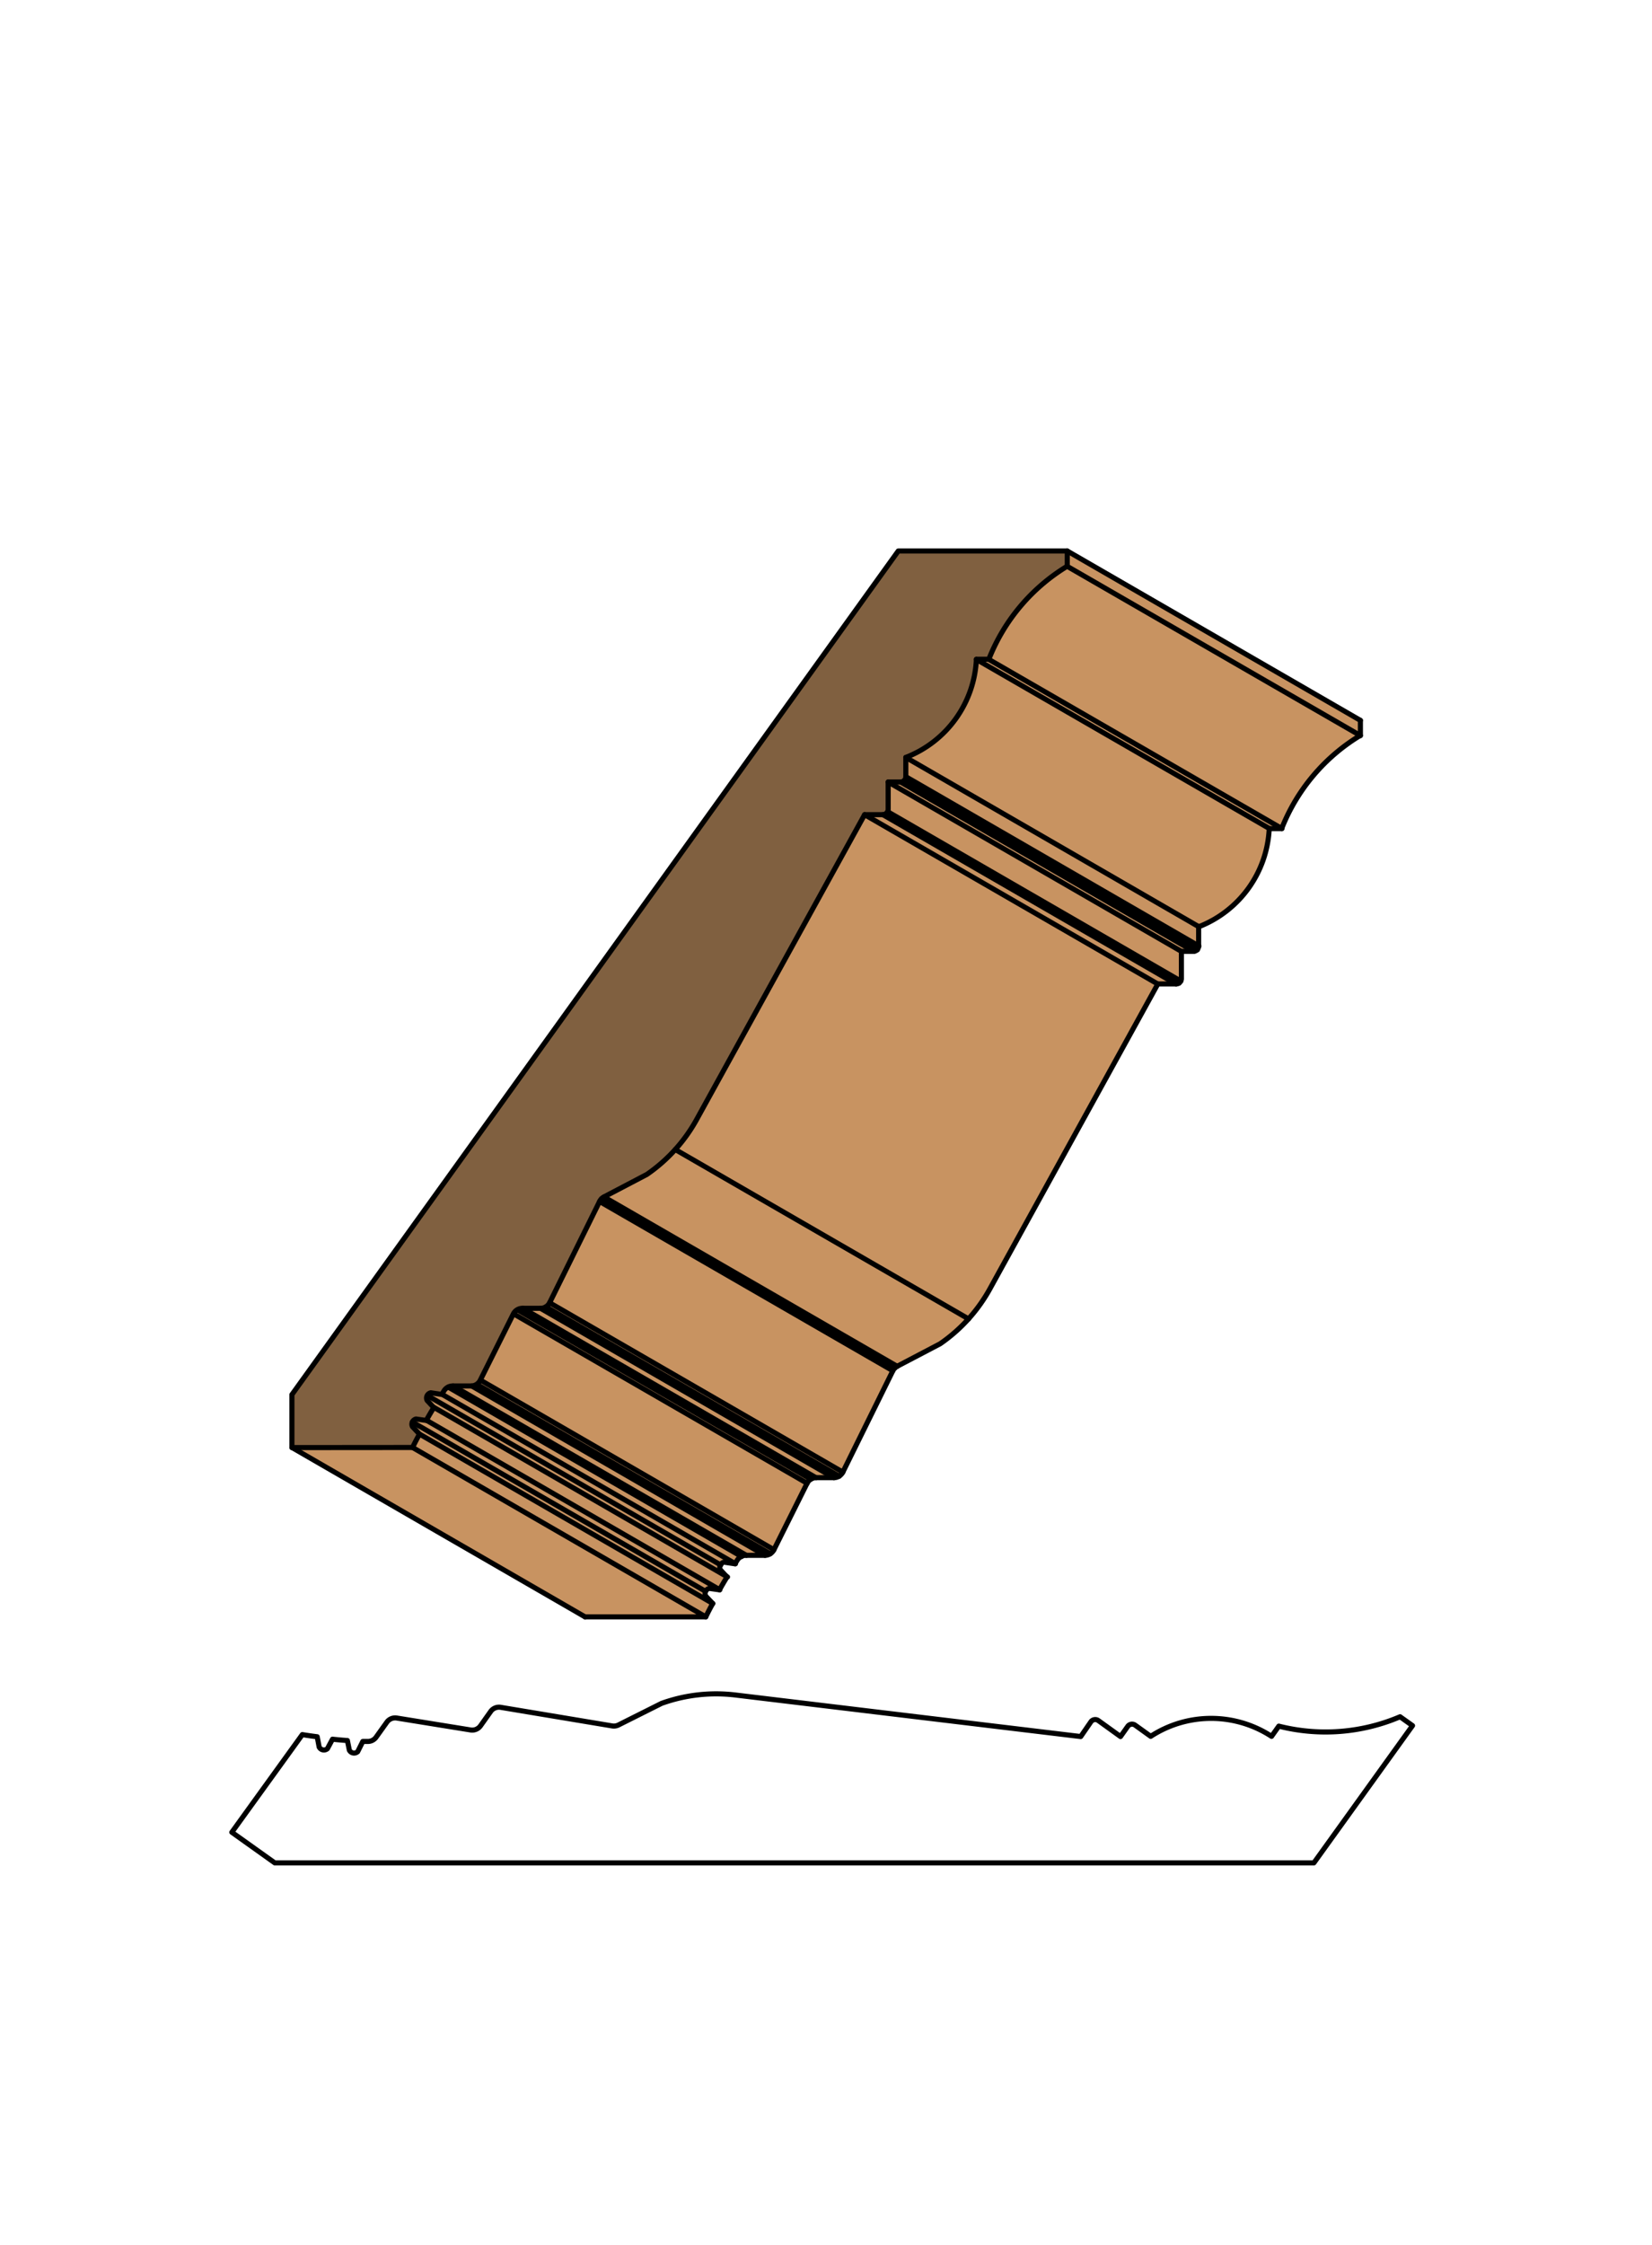 <svg xmlns="http://www.w3.org/2000/svg" viewBox="0 0 161.97 220"><defs><style>.cls-1{fill:#fff;}.cls-2{fill:#c89361;}.cls-3{fill:#806040;}.cls-4{fill:none;stroke:#000;stroke-linecap:round;stroke-linejoin:round;stroke-width:0.5px;}</style></defs><title>Crown-SM-209</title><g id="white_box" data-name="white box"><rect class="cls-1" width="161.97" height="220"/></g><g id="Layer_1" data-name="Layer 1"><path class="cls-2" d="M117.55,90.83v1.89a.52.52,0,0,1-.52.52h-1.21v2.69a.52.52,0,0,1-.52.52h-1.79L97.11,126.22a15.79,15.79,0,0,1-4.94,5.49l-4.2,2.2a1,1,0,0,0-.43.44l-4.9,9.93a1,1,0,0,1-.89.55H80a1,1,0,0,0-.88.55l-3.25,6.51a1,1,0,0,1-.88.55H73.18a1,1,0,0,0-.83.45l-.24.38L71,153.09a.52.52,0,0,0-.36.75l.65.7q-.39.62-.74,1.26l-1-.14a.52.52,0,0,0-.34.76l.68.72q-.36.65-.68,1.31H57.36l-28.75-16.6H40.45q.32-.67.68-1.31l-.68-.72a.52.52,0,0,1,.34-.76l1,.14q.36-.64.74-1.26l-.65-.7a.52.52,0,0,1,.36-.75l1.07.16.24-.38a1,1,0,0,1,.83-.45h1.82a1,1,0,0,0,.88-.55l3.25-6.51a1,1,0,0,1,.88-.55H53a1,1,0,0,0,.89-.55l4.9-9.93a1,1,0,0,1,.43-.44l4.2-2.2a15.79,15.79,0,0,0,4.94-5.49L84.77,79.84h1.79a.52.52,0,0,0,.52-.52V76.64h1.21a.52.52,0,0,0,.52-.52V74.23a10.85,10.85,0,0,0,6.92-9.62h1.22a18.65,18.65,0,0,1,7.69-9.12V54l28.75,16.6v1.49a18.65,18.65,0,0,0-7.69,9.12h-1.22A10.85,10.85,0,0,1,117.55,90.83Z"/><path class="cls-3" d="M68.36,109.62a15.79,15.79,0,0,1-4.94,5.49l-4.2,2.2a1,1,0,0,0-.43.44l-4.9,9.93a1,1,0,0,1-.89.55H51.27a1,1,0,0,0-.88.55l-3.25,6.51a1,1,0,0,1-.88.55H44.43a1,1,0,0,0-.83.45l-.24.38-1.07-.16a.52.52,0,0,0-.36.75l.65.7q-.39.62-.74,1.26l-1-.14a.52.52,0,0,0-.34.76l.68.72q-.36.65-.68,1.31H28.62v-5.19L88.07,54h16.56v1.5a18.65,18.65,0,0,0-7.69,9.12H95.72a10.85,10.85,0,0,1-6.92,9.62v1.89a.52.52,0,0,1-.52.52H87.08v2.69a.52.52,0,0,1-.52.52H84.77Z"/><line class="cls-4" x1="40.45" y1="141.86" x2="69.2" y2="158.46"/><path class="cls-4" d="M57.36,158.46H69.2q.32-.67.68-1.31l-.68-.72a.52.52,0,0,1,.34-.76l1,.14q.36-.64.74-1.26l-.65-.7a.52.52,0,0,1,.36-.75l1.07.16.24-.38a1,1,0,0,1,.83-.45H75a1,1,0,0,0,.88-.55l3.25-6.51a1,1,0,0,1,.88-.55h1.74a1,1,0,0,0,.89-.55l4.9-9.93a1,1,0,0,1,.43-.44l4.2-2.2a15.79,15.79,0,0,0,4.94-5.49l16.41-29.78h1.79a.52.52,0,0,0,.52-.52V93.24H117a.52.52,0,0,0,.52-.52V90.83a10.85,10.85,0,0,0,6.92-9.62h1.22a18.65,18.65,0,0,1,7.69-9.12"/><line class="cls-4" x1="133.38" y1="70.6" x2="133.38" y2="72.09"/><line class="cls-4" x1="28.62" y1="141.86" x2="57.36" y2="158.46"/><line class="cls-4" x1="41.14" y1="140.55" x2="69.89" y2="157.15"/><line class="cls-4" x1="40.43" y1="139.37" x2="69.18" y2="155.96"/><line class="cls-4" x1="41.84" y1="139.21" x2="70.58" y2="155.81"/><line class="cls-4" x1="42.58" y1="137.95" x2="71.33" y2="154.55"/><line class="cls-4" x1="41.92" y1="136.78" x2="70.67" y2="153.38"/><line class="cls-4" x1="43.36" y1="136.66" x2="72.11" y2="153.26"/><line class="cls-4" x1="43.96" y1="135.95" x2="72.71" y2="152.55"/><line class="cls-4" x1="44.43" y1="135.83" x2="73.18" y2="152.43"/><line class="cls-4" x1="46.25" y1="135.83" x2="75" y2="152.43"/><line class="cls-4" x1="46.77" y1="135.68" x2="75.52" y2="152.28"/><line class="cls-4" x1="47.14" y1="135.28" x2="75.88" y2="151.88"/><line class="cls-4" x1="50.39" y1="128.78" x2="79.14" y2="145.37"/><line class="cls-4" x1="50.75" y1="128.38" x2="79.5" y2="144.97"/><line class="cls-4" x1="51.27" y1="128.23" x2="80.02" y2="144.83"/><line class="cls-4" x1="53.01" y1="128.23" x2="81.76" y2="144.83"/><line class="cls-4" x1="53.53" y1="128.08" x2="82.28" y2="144.68"/><line class="cls-4" x1="53.89" y1="127.68" x2="82.64" y2="144.28"/><line class="cls-4" x1="58.79" y1="117.75" x2="87.54" y2="134.34"/><line class="cls-4" x1="58.97" y1="117.49" x2="87.72" y2="134.09"/><line class="cls-4" x1="59.22" y1="117.31" x2="87.97" y2="133.91"/><line class="cls-4" x1="66.21" y1="112.66" x2="94.96" y2="129.26"/><line class="cls-4" x1="84.77" y1="79.84" x2="113.52" y2="96.44"/><line class="cls-4" x1="86.56" y1="79.84" x2="115.31" y2="96.44"/><line class="cls-4" x1="86.84" y1="79.76" x2="115.59" y2="96.36"/><line class="cls-4" x1="87.03" y1="79.55" x2="115.77" y2="96.15"/><line class="cls-4" x1="87.08" y1="76.64" x2="115.83" y2="93.24"/><line class="cls-4" x1="88.66" y1="76.49" x2="117.4" y2="93.08"/><line class="cls-4" x1="88.81" y1="74.23" x2="117.55" y2="90.83"/><line class="cls-4" x1="88.81" y1="76.12" x2="117.55" y2="92.72"/><line class="cls-4" x1="88.29" y1="76.64" x2="117.04" y2="93.24"/><line class="cls-4" x1="95.72" y1="64.62" x2="124.47" y2="81.21"/><line class="cls-4" x1="96.94" y1="64.62" x2="125.69" y2="81.21"/><line class="cls-4" x1="104.63" y1="55.5" x2="133.38" y2="72.09"/><line class="cls-4" x1="104.64" y1="54" x2="133.38" y2="70.6"/><path class="cls-4" d="M40.45,141.86q.32-.67.68-1.31l-.68-.72a.52.52,0,0,1,.34-.76l1,.14q.36-.64.74-1.26l-.65-.7a.52.52,0,0,1,.36-.75l1.07.16.24-.38a1,1,0,0,1,.83-.45h1.82a1,1,0,0,0,.88-.55l3.25-6.51a1,1,0,0,1,.88-.55H53a1,1,0,0,0,.89-.55l4.9-9.93a1,1,0,0,1,.43-.44l4.2-2.2a15.79,15.79,0,0,0,4.94-5.49L84.77,79.84h1.79a.52.52,0,0,0,.52-.52V76.64h1.21a.52.52,0,0,0,.52-.52V74.23a10.85,10.85,0,0,0,6.92-9.62h1.22a18.65,18.65,0,0,1,7.69-9.12V54H88.07L28.62,136.68v5.19Z"/><path class="cls-4" d="M29.64,170q.73.12,1.46.21l.19,1a.52.52,0,0,0,.81.17l.5-.93q.73.08,1.46.13l.19.94a.52.52,0,0,0,.82.15l.5-1,.45,0a1,1,0,0,0,.85-.41l1.06-1.48a1,1,0,0,1,1-.4l7.18,1.16a1,1,0,0,0,1-.4l1-1.41a1,1,0,0,1,1-.4l10.92,1.82a1,1,0,0,0,.6-.09l4.23-2.12a15.8,15.8,0,0,1,7.34-.81l33.76,4.06,1-1.45a.52.52,0,0,1,.72-.12l2.18,1.57.71-1a.52.52,0,0,1,.72-.12l1.53,1.1a10.85,10.85,0,0,1,11.85,0l.71-1a18.65,18.65,0,0,0,11.89-.92l1.22.87-9.67,13.45H26.94l-4.21-3Z"/></g></svg>